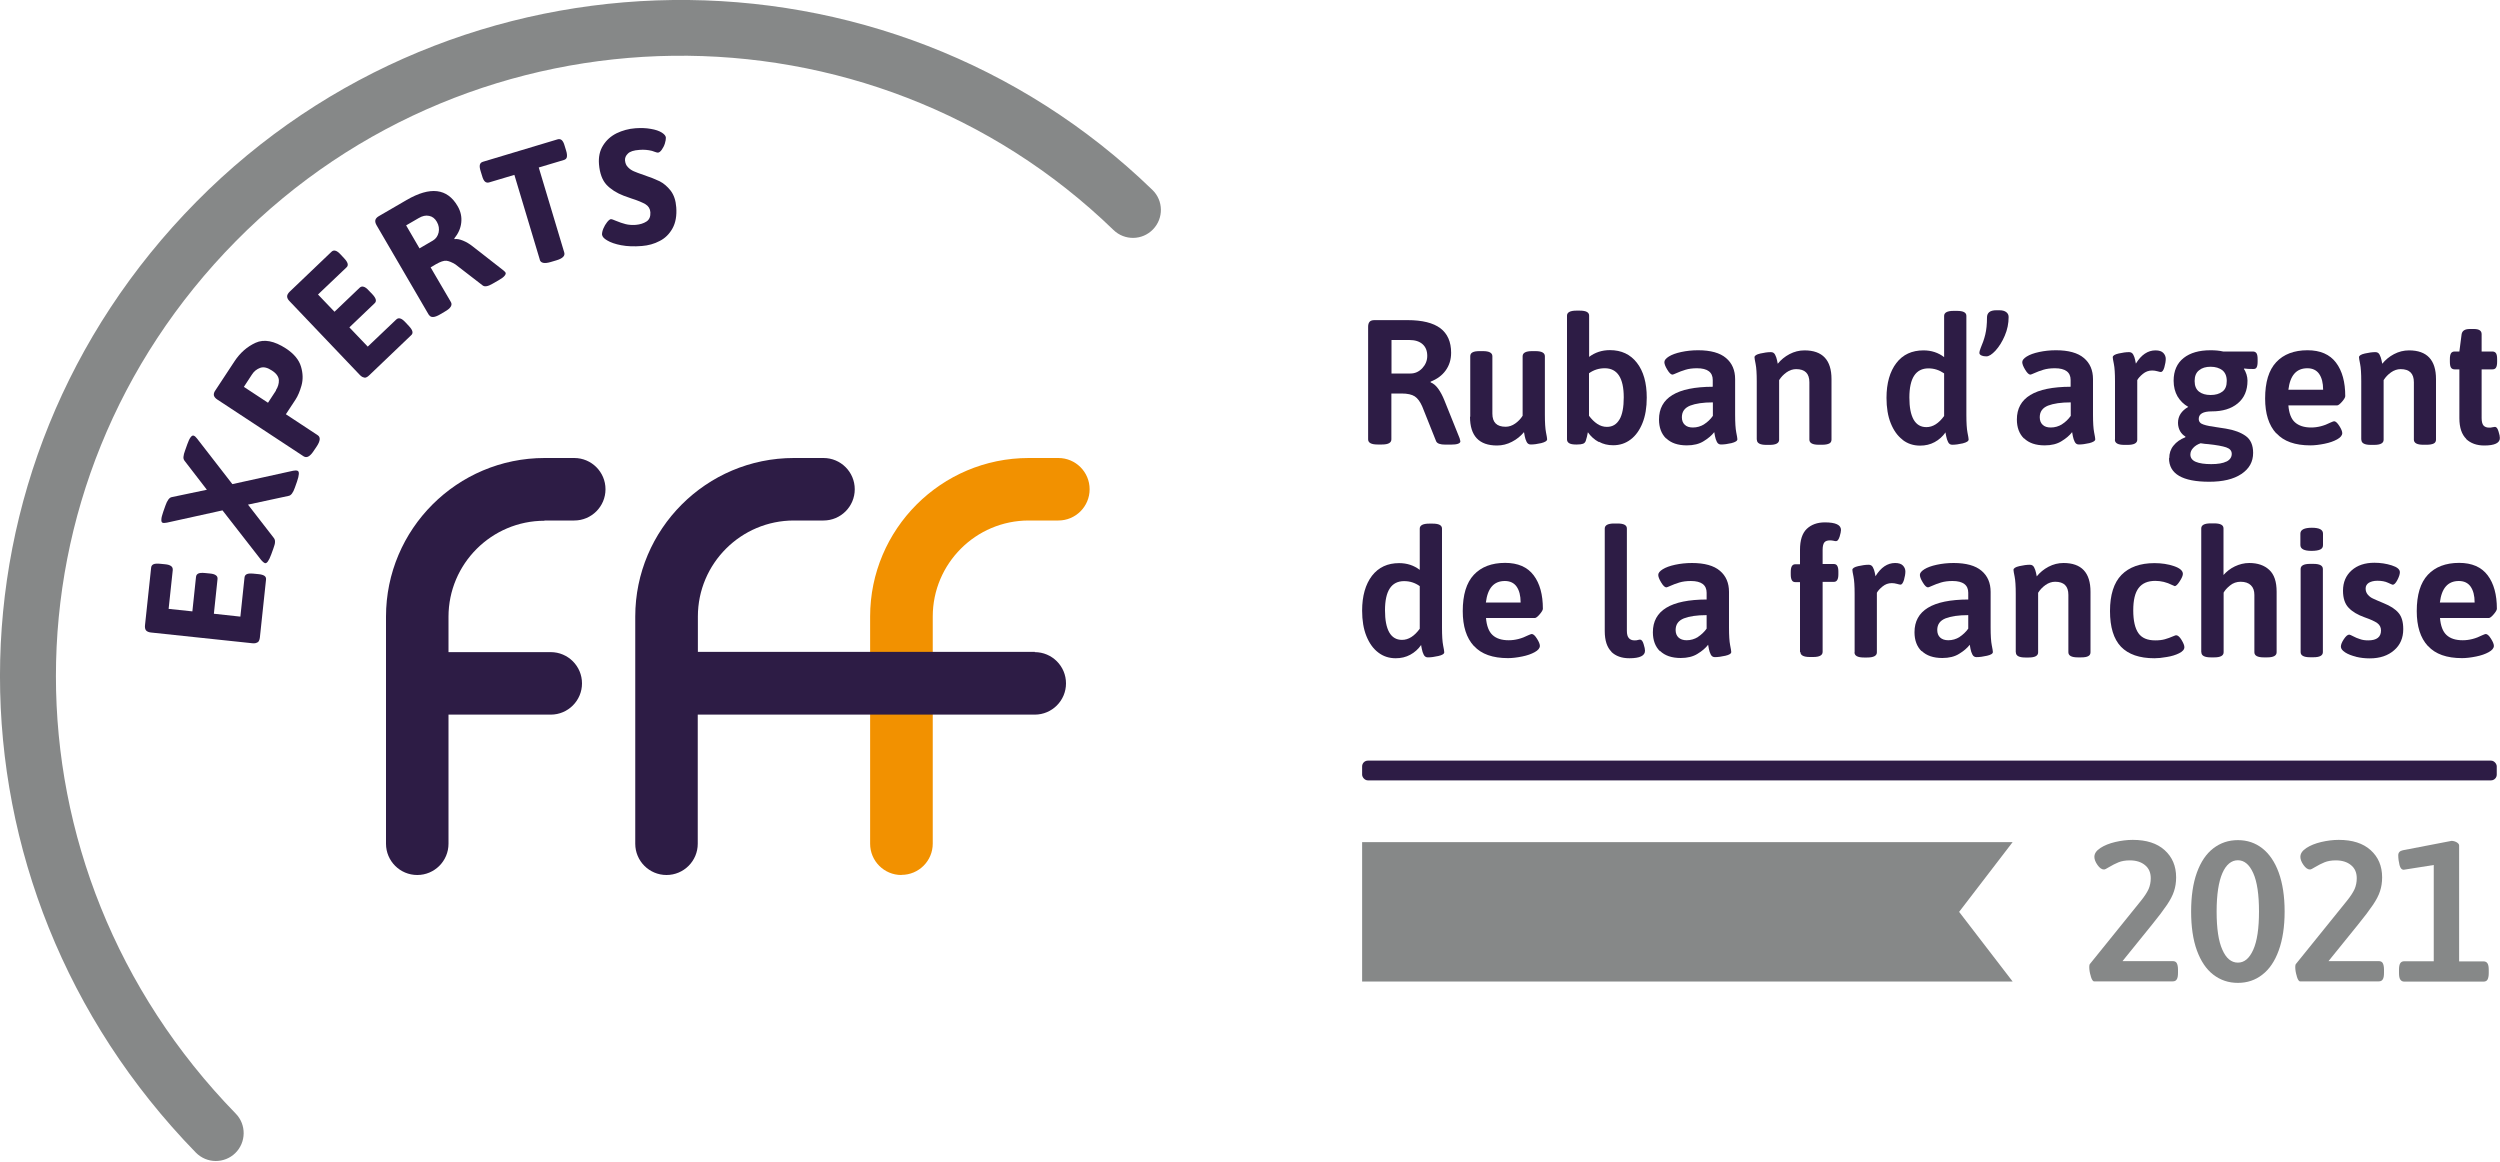<?xml version="1.0" encoding="UTF-8"?>
<svg id="Calque_1" data-name="Calque 1" xmlns="http://www.w3.org/2000/svg" viewBox="0 0 200 93">
  <defs>
    <style>
      .cls-1 {
        fill: #2d1c45;
      }

      .cls-1, .cls-2, .cls-3 {
        stroke-width: 0px;
      }

      .cls-2 {
        fill: #f29100;
      }

      .cls-3 {
        fill: #868888;
      }
    </style>
  </defs>
  <g>
    <path class="cls-1" d="M43.57,41.64h2.37c1.38,0,2.5-1.12,2.5-2.5s-1.12-2.5-2.5-2.5h-2.37c-7,0-12.69,5.69-12.69,12.69v18.17c0,1.38,1.12,2.5,2.5,2.5s2.5-1.12,2.5-2.5v-10.33h8.18c1.38,0,2.5-1.12,2.5-2.5s-1.12-2.5-2.5-2.5h-8.18v-2.83c0-4.24,3.45-7.68,7.68-7.68Z"/>
    <path class="cls-2" d="M72.11,70c-1.38,0-2.5-1.12-2.5-2.5v-18.17c0-7,5.69-12.69,12.69-12.69h2.37c1.38,0,2.5,1.12,2.5,2.5s-1.12,2.5-2.5,2.5h-2.37c-4.24,0-7.68,3.45-7.68,7.68v18.17c0,1.38-1.12,2.5-2.5,2.5Z"/>
    <path class="cls-1" d="M82.79,52.15h-26.96v-2.83c0-4.24,3.45-7.68,7.68-7.68h2.37c1.38,0,2.5-1.12,2.5-2.5s-1.12-2.5-2.5-2.5h-2.37c-7,0-12.69,5.69-12.69,12.69v18.17c0,1.38,1.12,2.5,2.5,2.5s2.5-1.12,2.5-2.5v-10.33h26.96c1.38,0,2.5-1.12,2.5-2.5s-1.12-2.5-2.5-2.5Z"/>
  </g>
  <g>
    <path class="cls-1" d="M20.6,51.38c-.09.07-.23.1-.41.08l-8.12-.86c-.18-.02-.31-.08-.39-.17-.07-.09-.1-.23-.08-.41l.49-4.6c.01-.14.08-.23.19-.28.11-.05.28-.06.51-.04l.41.04c.23.02.39.07.49.15.1.07.14.18.13.32l-.33,3.1,1.9.2.29-2.75c.01-.14.08-.23.19-.28.11-.05.28-.06.51-.04l.41.04c.23.02.39.07.49.15.1.07.14.18.12.32l-.29,2.75,2.12.23.33-3.12c.01-.14.08-.23.19-.28.11-.05.28-.06.51-.04l.41.04c.23.02.39.07.49.14.1.07.14.18.12.32l-.49,4.61c-.02.18-.08.31-.17.39Z"/>
    <path class="cls-1" d="M21.17,45.04c-.07-.03-.16-.1-.27-.23l-3.1-3.98-4.44.98c-.17.03-.29.04-.35.01-.08-.03-.11-.11-.1-.26,0-.15.06-.35.15-.62l.18-.51c.14-.4.31-.63.5-.66l2.81-.59-1.78-2.31c-.08-.1-.11-.22-.09-.34.01-.13.05-.29.13-.5l.17-.48c.18-.52.36-.75.51-.7.09.03.18.11.27.23l2.83,3.65,4.86-1.07c.15-.03.27-.03.35,0,.16.06.14.34-.04.87l-.17.48c-.14.41-.31.63-.5.66l-3.25.7,2.06,2.66c.08.1.11.21.1.34,0,.12-.05.29-.13.51l-.17.47c-.19.52-.36.75-.51.7Z"/>
    <path class="cls-1" d="M24.31,36.52l-6.93-4.56c-.15-.1-.24-.21-.27-.33-.02-.12.01-.25.12-.4l1.52-2.31c.45-.69,1.02-1.19,1.7-1.5.68-.31,1.49-.15,2.43.46.65.43,1.04.91,1.2,1.45s.17,1.04.04,1.51c-.13.46-.29.84-.48,1.13l-.77,1.17,2.55,1.68c.23.15.21.45-.08.89l-.25.37c-.29.44-.55.58-.79.43ZM22.07,31.22c.17-.26.25-.54.24-.81-.02-.28-.2-.54-.56-.77-.36-.24-.67-.31-.94-.21s-.49.27-.66.54l-.64.98,1.93,1.27.64-.98Z"/>
    <path class="cls-1" d="M29.16,30.2c-.12,0-.24-.07-.37-.2l-5.63-5.91c-.13-.13-.19-.26-.19-.38s.07-.24.2-.37l3.34-3.19c.1-.1.21-.13.33-.09.12.03.25.13.41.3l.28.3c.16.17.25.31.28.43.03.12,0,.23-.11.32l-2.26,2.15,1.32,1.38,2-1.91c.1-.1.21-.13.33-.09.12.03.26.13.41.3l.28.29c.16.17.25.31.28.43.03.12,0,.23-.11.32l-2,1.91,1.47,1.54,2.27-2.16c.1-.1.21-.13.33-.09.12.03.25.13.41.3l.28.3c.16.17.25.31.28.43.03.12,0,.23-.11.32l-3.35,3.2c-.13.13-.26.19-.38.19Z"/>
    <path class="cls-1" d="M34.3,25.18l-4.18-7.17c-.09-.16-.12-.3-.09-.41.03-.11.12-.22.28-.31l2.22-1.29c1.89-1.1,3.25-.94,4.08.49.25.43.34.86.29,1.32s-.24.88-.56,1.27l.03.05c.18-.03.4.01.67.12.27.11.52.26.76.45l2.46,1.92c.09.08.16.14.18.18.04.07.01.16-.07.26-.09.11-.25.23-.48.36l-.47.27c-.37.22-.64.27-.8.15l-2.19-1.69c-.28-.17-.52-.27-.72-.29-.21-.02-.48.08-.82.27l-.44.26,1.62,2.77c.14.24-.01.5-.47.76l-.39.23c-.46.27-.75.28-.9.03ZM34.64,19.24c.23-.14.38-.35.45-.64.06-.29.02-.57-.14-.85-.15-.27-.36-.43-.62-.48-.26-.06-.54,0-.84.18l-1,.58,1.07,1.84,1.08-.63Z"/>
    <path class="cls-1" d="M43.19,20.79l-2.04-6.8-2.01.6c-.13.04-.25.02-.34-.06s-.17-.23-.23-.45l-.12-.39c-.07-.22-.09-.39-.06-.51.03-.12.11-.2.25-.24l5.96-1.79c.13-.04.25-.02.34.06.09.08.17.23.23.45l.12.39c.07.22.08.39.06.51s-.11.2-.24.24l-2.01.6,2.04,6.8c.08.27-.13.48-.64.63l-.44.13c-.5.15-.8.09-.88-.18Z"/>
    <path class="cls-1" d="M49.7,19.62c-.47-.09-.85-.22-1.13-.39-.26-.15-.39-.3-.41-.47,0-.13.03-.29.11-.48.08-.19.18-.36.3-.51.12-.15.22-.23.31-.24.05,0,.18.04.38.13.29.12.55.21.79.27s.5.08.81.06c.34-.03.63-.12.86-.27s.33-.4.31-.74c-.02-.28-.15-.49-.39-.64-.24-.14-.61-.3-1.12-.46l-.62-.22c-.57-.22-1.03-.51-1.38-.88-.34-.37-.54-.91-.6-1.63-.05-.59.06-1.1.33-1.52.26-.42.62-.74,1.08-.97.46-.22.96-.36,1.5-.4.45-.03.85-.02,1.23.05.37.06.67.16.89.3.2.13.31.26.32.4,0,.12-.02.28-.08.47-.06.19-.15.36-.25.5-.1.14-.2.22-.3.23-.04,0-.12-.01-.22-.05-.1-.04-.19-.06-.26-.09-.32-.08-.65-.11-1-.08-.46.03-.77.13-.93.3-.17.16-.24.34-.23.53.02.23.09.41.23.55.13.14.29.25.47.33s.45.18.8.3c.51.17.94.34,1.27.5.33.17.62.42.88.75.26.34.41.78.45,1.33.05.67-.05,1.24-.3,1.69-.25.45-.59.79-1.03,1.01-.43.23-.91.36-1.42.4-.62.05-1.17.03-1.64-.06Z"/>
  </g>
  <path class="cls-3" d="M17.26,92.88c-.58,0-1.16-.23-1.6-.68-20.9-21.47-20.88-54.88.05-76.06,20.88-21.15,55.19-21.57,76.48-.95.89.86.91,2.27.05,3.16-.86.89-2.27.91-3.16.05C69.54-.53,38.05-.13,18.88,19.28c-19.2,19.44-19.21,50.1-.02,69.81.86.88.84,2.3-.04,3.16-.43.42-1,.63-1.56.63Z"/>
  <g>
    <path class="cls-1" d="M109.45,35.16v-9.02c0-.18.04-.31.12-.4s.21-.13.39-.13h2.64c1.18,0,2.06.22,2.63.65.57.43.86,1.09.86,1.96,0,.55-.15,1.02-.44,1.42-.29.4-.69.69-1.2.89v.06c.21.08.41.24.6.5.19.26.36.58.51.96l1.21,3.01c.04.13.06.21.06.24,0,.18-.26.27-.77.27h-.43c-.42,0-.66-.09-.74-.27l-1.11-2.78c-.17-.39-.37-.66-.6-.81-.23-.15-.58-.23-1.06-.23h-.81v3.67c0,.27-.25.41-.75.41h-.36c-.5,0-.75-.14-.75-.41ZM112.84,29.88c.36,0,.67-.14.94-.42.26-.28.4-.61.4-.99,0-.41-.13-.72-.38-.94s-.6-.33-1.05-.33h-1.43v2.68h1.53Z"/>
    <path class="cls-1" d="M117.62,33.34v-4.84c0-.14.06-.25.18-.31.12-.07.31-.1.57-.1h.27c.5,0,.75.14.75.41v4.59c0,.7.35,1.05,1.06,1.05.27,0,.53-.09.77-.26.24-.17.44-.38.59-.62v-4.76c0-.27.25-.41.75-.41h.28c.5,0,.75.14.75.41v4.68c0,.64.03,1.11.09,1.41.06.3.09.48.09.55,0,.13-.16.23-.47.31-.31.07-.59.11-.84.11-.15,0-.26-.07-.33-.21s-.12-.29-.15-.45c-.03-.16-.05-.27-.06-.33-.26.31-.57.57-.96.77-.38.2-.78.3-1.2.3-1.44,0-2.16-.77-2.16-2.3Z"/>
    <path class="cls-1" d="M127.9,35.36c-.35-.19-.64-.45-.87-.78-.05.26-.1.49-.17.69-.04.11-.11.19-.22.23s-.26.06-.46.06h-.13c-.46,0-.69-.14-.69-.41v-9.9c0-.26.25-.4.75-.4h.27c.5,0,.75.13.75.4v3.3c.48-.36,1.03-.54,1.66-.54.92,0,1.64.34,2.16,1.01.53.68.79,1.61.79,2.79,0,.78-.11,1.46-.34,2.03-.23.57-.54,1.01-.95,1.32s-.87.46-1.4.46c-.42,0-.8-.09-1.14-.28ZM129.56,33.56c.23-.4.34-.99.34-1.77,0-1.55-.51-2.33-1.52-2.33-.46,0-.88.13-1.26.4v3.4c.2.27.42.49.66.65.24.16.5.24.77.24.45,0,.78-.2,1.01-.6Z"/>
    <path class="cls-1" d="M133.29,35.08c-.38-.37-.57-.88-.57-1.52,0-1.74,1.43-2.61,4.3-2.62v-.54c0-.62-.42-.94-1.26-.94-.35,0-.66.04-.92.12-.27.08-.5.17-.7.26-.2.09-.31.13-.34.13-.12,0-.26-.13-.42-.4-.16-.26-.23-.46-.23-.6,0-.15.12-.3.36-.45.24-.15.57-.27.99-.36.42-.09.86-.14,1.35-.14,1,0,1.75.21,2.23.62.49.41.73.98.73,1.69v2.85c0,.64.03,1.11.09,1.41s.09.48.09.55c0,.13-.16.23-.47.31-.31.07-.59.11-.84.11-.15,0-.26-.07-.33-.21s-.12-.29-.15-.45c-.03-.16-.05-.27-.06-.33-.2.26-.48.5-.84.72-.36.23-.82.34-1.35.34-.72,0-1.27-.19-1.65-.56ZM136.33,33.94c.27-.17.51-.4.7-.67v-1.08c-.78,0-1.38.09-1.82.26-.44.18-.66.48-.66.93,0,.26.08.46.23.6.15.15.37.22.65.22.33,0,.63-.09.91-.26Z"/>
    <path class="cls-1" d="M140.54,35.16v-4.65c0-.63-.03-1.1-.09-1.39-.06-.29-.09-.47-.09-.54,0-.13.16-.23.47-.3.31-.07.59-.11.84-.11.16,0,.27.07.34.21.07.14.12.28.15.43.03.15.05.24.06.29.25-.31.56-.57.94-.77s.78-.3,1.2-.3c1.44,0,2.16.77,2.16,2.3v4.84c0,.14-.06.25-.18.31s-.31.1-.57.1h-.27c-.5,0-.75-.14-.75-.41v-4.59c0-.7-.35-1.05-1.06-1.05-.27,0-.53.09-.77.26-.24.17-.44.38-.59.62v4.77c0,.27-.25.41-.75.41h-.28c-.5,0-.75-.14-.75-.41Z"/>
    <path class="cls-1" d="M152.21,35.18c-.41-.31-.72-.75-.95-1.32-.23-.57-.34-1.25-.34-2.03,0-1.18.27-2.11.79-2.79s1.25-1.01,2.17-1.01c.63,0,1.18.18,1.65.54v-3.3c0-.26.25-.4.75-.4h.28c.5,0,.75.13.75.4v7.93c0,.64.03,1.11.09,1.41.06.3.09.48.09.55,0,.13-.16.23-.47.31-.31.07-.59.11-.84.11-.15,0-.26-.07-.33-.21s-.12-.29-.15-.45c-.03-.16-.06-.27-.06-.33-.23.33-.52.59-.87.78-.35.19-.74.28-1.16.28-.53,0-1-.15-1.4-.46ZM155.53,33.27v-3.4c-.38-.26-.79-.4-1.25-.4-1.02,0-1.53.78-1.53,2.33,0,.78.11,1.36.34,1.77.23.4.57.6,1.02.6.52,0,.99-.3,1.42-.89Z"/>
    <path class="cls-1" d="M158.52,28.44c-.11-.05-.17-.12-.17-.21,0-.08.03-.2.1-.38.15-.35.28-.71.37-1.08.09-.37.14-.83.14-1.38,0-.18.06-.32.18-.42s.31-.15.57-.15h.23c.25,0,.43.05.56.15s.19.23.19.39c0,.51-.1,1.01-.31,1.5-.21.49-.46.88-.74,1.19-.29.31-.53.46-.73.46-.14,0-.27-.02-.38-.07Z"/>
    <path class="cls-1" d="M161.92,35.08c-.38-.37-.57-.88-.57-1.52,0-1.74,1.43-2.61,4.3-2.62v-.54c0-.62-.42-.94-1.26-.94-.35,0-.66.04-.92.12-.27.08-.5.17-.7.26-.2.09-.31.13-.34.13-.12,0-.26-.13-.42-.4-.16-.26-.23-.46-.23-.6,0-.15.12-.3.36-.45.24-.15.57-.27.99-.36.42-.09.86-.14,1.35-.14,1,0,1.75.21,2.23.62.49.41.73.98.73,1.69v2.85c0,.64.03,1.11.09,1.41s.09.48.09.55c0,.13-.16.23-.47.31-.31.07-.59.11-.84.11-.15,0-.26-.07-.33-.21s-.12-.29-.15-.45c-.03-.16-.05-.27-.06-.33-.2.26-.48.5-.84.72-.36.23-.82.34-1.35.34-.72,0-1.27-.19-1.65-.56ZM164.96,33.94c.27-.17.51-.4.7-.67v-1.08c-.78,0-1.38.09-1.82.26-.44.18-.66.48-.66.93,0,.26.08.46.23.6.15.15.37.22.65.22.33,0,.63-.09.91-.26Z"/>
    <path class="cls-1" d="M169.2,35.16v-4.65c0-.63-.03-1.1-.09-1.39-.06-.29-.09-.47-.09-.54,0-.13.16-.23.47-.3.31-.07.59-.11.84-.11.15,0,.26.07.33.2.07.13.12.27.15.42.03.15.05.25.06.3.43-.71.96-1.06,1.57-1.06.29,0,.5.07.63.21s.19.3.19.47c0,.19-.04.41-.11.67-.08.26-.17.38-.28.38-.05,0-.14-.02-.28-.06-.14-.04-.28-.06-.42-.06-.28,0-.52.09-.74.27s-.37.35-.45.5v4.77c0,.27-.26.41-.77.41h-.27c-.5,0-.75-.14-.75-.41Z"/>
    <path class="cls-1" d="M173.54,36.66c0-.39.11-.73.34-1.01.23-.29.54-.51.95-.67v-.06c-.18-.1-.32-.25-.43-.44-.1-.19-.16-.41-.16-.65,0-.54.27-.96.82-1.28-.37-.21-.65-.49-.86-.84-.2-.35-.31-.77-.31-1.25,0-.79.27-1.4.8-1.82.53-.42,1.25-.62,2.15-.62.38,0,.71.03,1.01.1h2.38c.13,0,.23.05.29.14.06.09.09.25.09.47v.21c0,.21-.03.36-.08.45-.05.09-.13.13-.25.13-.32,0-.57-.01-.74-.04l-.03.04c.09.11.15.26.21.43.05.17.08.34.08.5,0,.78-.26,1.39-.78,1.82-.52.43-1.21.64-2.08.64-.69,0-1.04.2-1.04.6,0,.22.12.37.37.45.25.09.63.16,1.15.23.28.04.5.07.65.1.67.11,1.2.31,1.59.59.39.28.59.73.59,1.35,0,.71-.31,1.27-.94,1.69-.63.42-1.49.62-2.57.62-2.15,0-3.22-.63-3.22-1.89ZM178.13,36.92c.27-.14.41-.35.41-.61,0-.25-.15-.42-.44-.52-.29-.1-.78-.19-1.45-.26-.13,0-.33-.03-.6-.07-.26.09-.46.22-.6.38-.15.16-.22.33-.22.53,0,.26.15.46.44.58.29.12.7.18,1.23.18s.94-.07,1.22-.21ZM177.79,31.33c.24-.18.35-.46.35-.85s-.12-.67-.35-.86c-.24-.18-.55-.28-.94-.28s-.69.09-.92.28c-.24.18-.36.47-.36.86s.12.67.35.85c.23.18.54.27.93.27s.7-.09.94-.27Z"/>
    <path class="cls-1" d="M182.1,34.67c-.6-.65-.89-1.58-.89-2.79,0-1.3.29-2.27.89-2.91.59-.63,1.43-.95,2.5-.95,1.02,0,1.78.33,2.28.99s.74,1.56.74,2.68c0,.1-.09.25-.26.45-.17.19-.3.29-.38.29h-3.91c.05.62.22,1.08.52,1.35s.73.42,1.3.42c.51,0,1.03-.13,1.56-.4.15-.07.25-.1.28-.1.12,0,.26.13.42.38.16.25.23.44.23.57,0,.18-.14.35-.41.5s-.61.27-1.01.35-.78.13-1.13.13c-1.22,0-2.13-.32-2.72-.97ZM185.85,31.17c0-.54-.11-.96-.32-1.26-.21-.3-.53-.45-.94-.45-.88,0-1.38.57-1.52,1.72h2.78Z"/>
    <path class="cls-1" d="M188.9,35.16v-4.65c0-.63-.03-1.1-.09-1.39-.06-.29-.09-.47-.09-.54,0-.13.16-.23.47-.3.31-.07.59-.11.84-.11.16,0,.27.07.34.21.07.14.12.28.15.43.03.15.05.24.06.29.25-.31.56-.57.94-.77s.78-.3,1.2-.3c1.44,0,2.16.77,2.16,2.3v4.84c0,.14-.06.25-.18.31s-.31.1-.57.1h-.27c-.5,0-.75-.14-.75-.41v-4.59c0-.7-.35-1.05-1.06-1.05-.27,0-.53.09-.77.26-.24.17-.44.38-.59.62v4.77c0,.27-.25.41-.75.41h-.28c-.5,0-.75-.14-.75-.41Z"/>
    <path class="cls-1" d="M197.3,35.11c-.36-.35-.55-.9-.55-1.65v-3.91h-.38c-.13,0-.23-.05-.29-.14s-.09-.25-.09-.47v-.21c0-.22.03-.37.09-.47.06-.09.16-.14.29-.14h.38l.18-1.39c.05-.27.26-.41.65-.41h.34c.41,0,.61.14.61.41v1.39h.86c.13,0,.23.05.29.14.06.09.09.25.09.47v.21c0,.22-.03.37-.09.47s-.16.14-.29.14h-.86v3.89c0,.28.05.48.15.6.1.11.25.17.45.17.09,0,.18,0,.27-.03.09-.02.15-.03.2-.03.11,0,.21.12.28.36.08.24.11.42.11.53,0,.4-.42.6-1.25.6-.61,0-1.09-.18-1.45-.52Z"/>
    <path class="cls-1" d="M110.26,52.2c-.41-.31-.72-.75-.95-1.32-.23-.57-.34-1.25-.34-2.03,0-1.18.27-2.11.79-2.79.53-.68,1.25-1.01,2.17-1.01.63,0,1.18.18,1.65.54v-3.3c0-.26.25-.4.75-.4h.28c.5,0,.75.13.75.4v7.93c0,.64.03,1.11.09,1.41.06.3.09.48.09.55,0,.13-.16.23-.47.3-.31.07-.59.11-.84.11-.15,0-.26-.07-.33-.21-.07-.14-.12-.28-.15-.45-.03-.16-.06-.27-.06-.33-.23.33-.52.59-.87.78-.35.19-.74.28-1.16.28-.53,0-1-.15-1.4-.46ZM113.58,50.29v-3.4c-.38-.27-.79-.4-1.25-.4-1.02,0-1.53.78-1.53,2.33,0,.78.11,1.36.34,1.77.23.4.57.6,1.02.6.52,0,.99-.3,1.42-.89Z"/>
    <path class="cls-1" d="M117.91,51.68c-.6-.65-.89-1.58-.89-2.79,0-1.3.29-2.27.89-2.91.59-.63,1.43-.95,2.5-.95,1.02,0,1.78.33,2.28.99.5.66.74,1.56.74,2.68,0,.1-.09.25-.26.45s-.3.29-.38.29h-3.91c.05.62.22,1.08.52,1.36s.73.42,1.3.42c.51,0,1.03-.13,1.56-.4.15-.07.25-.1.28-.1.12,0,.26.12.42.38.16.25.23.44.23.57,0,.18-.14.35-.41.5s-.61.27-1.01.35-.78.13-1.13.13c-1.22,0-2.13-.32-2.72-.97ZM121.65,48.19c0-.54-.11-.96-.32-1.26s-.53-.45-.94-.45c-.88,0-1.38.57-1.52,1.72h2.78Z"/>
    <path class="cls-1" d="M128.92,52.14c-.36-.35-.54-.9-.54-1.65v-8.21c0-.26.25-.4.75-.4h.27c.5,0,.75.13.75.4v8.18c0,.28.05.47.16.59.1.12.26.18.45.18.09,0,.18,0,.27-.03s.15-.03.18-.03c.11,0,.21.12.28.36.08.24.11.42.11.53,0,.4-.42.6-1.25.6-.61,0-1.09-.17-1.45-.52Z"/>
    <path class="cls-1" d="M132.8,52.1c-.38-.37-.57-.88-.57-1.52,0-1.74,1.43-2.61,4.3-2.62v-.54c0-.62-.42-.94-1.26-.94-.35,0-.66.04-.92.12-.27.08-.5.17-.7.26-.2.09-.31.13-.34.13-.12,0-.26-.13-.42-.4-.16-.26-.23-.46-.23-.6,0-.15.12-.3.36-.45.24-.15.57-.27.99-.36.42-.09.86-.14,1.35-.14,1,0,1.75.21,2.23.62.49.41.73.98.73,1.69v2.85c0,.64.03,1.11.09,1.41s.09.48.09.55c0,.13-.16.23-.47.3-.31.07-.59.11-.84.11-.15,0-.26-.07-.33-.21-.07-.14-.12-.28-.15-.45-.03-.16-.05-.27-.06-.33-.2.26-.48.5-.84.72-.36.23-.82.34-1.35.34-.72,0-1.27-.19-1.65-.56ZM135.83,50.96c.27-.18.51-.4.7-.67v-1.08c-.78,0-1.38.09-1.82.26-.44.18-.66.48-.66.93,0,.26.08.46.23.6s.37.22.65.22c.33,0,.63-.09.91-.26Z"/>
    <path class="cls-1" d="M144,52.17v-5.6h-.37c-.13,0-.23-.05-.28-.15-.06-.1-.09-.25-.09-.46v-.21c0-.21.03-.36.09-.46.06-.1.15-.15.28-.15h.37v-1.16c0-.77.18-1.32.54-1.67.36-.34.84-.52,1.45-.52.86,0,1.29.2,1.29.61,0,.11-.04.29-.11.53-.08.24-.17.36-.28.36-.05,0-.12,0-.21-.03-.09-.02-.19-.03-.28-.03-.21,0-.36.05-.45.16-.09.11-.14.31-.14.6v1.13h.89c.13,0,.23.05.28.15.06.1.09.25.09.46v.21c0,.21-.03.36-.09.46-.06.1-.15.15-.28.15h-.89v5.6c0,.27-.25.41-.75.41h-.28c-.5,0-.75-.14-.75-.41Z"/>
    <path class="cls-1" d="M148.37,52.17v-4.65c0-.63-.03-1.1-.09-1.39-.06-.29-.09-.47-.09-.54,0-.13.16-.23.47-.3.31-.07.59-.11.84-.11.15,0,.26.07.33.2.07.13.12.27.15.42.03.15.05.25.06.3.43-.71.96-1.06,1.57-1.06.29,0,.5.07.63.21s.19.3.19.47c0,.19-.04.41-.11.67-.08.25-.17.38-.28.38-.05,0-.14-.02-.28-.06-.14-.04-.28-.06-.42-.06-.28,0-.52.09-.74.27-.22.18-.37.35-.45.5v4.77c0,.27-.26.41-.77.41h-.27c-.5,0-.75-.14-.75-.41Z"/>
    <path class="cls-1" d="M153.73,52.1c-.38-.37-.57-.88-.57-1.52,0-1.74,1.43-2.61,4.3-2.62v-.54c0-.62-.42-.94-1.26-.94-.35,0-.66.04-.92.12-.27.08-.5.17-.7.26-.2.09-.31.13-.34.13-.12,0-.26-.13-.42-.4-.16-.26-.23-.46-.23-.6,0-.15.12-.3.36-.45.24-.15.57-.27.99-.36.42-.09.86-.14,1.35-.14,1,0,1.75.21,2.23.62.49.41.73.98.73,1.69v2.85c0,.64.03,1.11.09,1.41s.09.48.09.55c0,.13-.16.23-.47.3-.31.07-.59.11-.84.11-.15,0-.26-.07-.33-.21-.07-.14-.12-.28-.15-.45-.03-.16-.05-.27-.06-.33-.2.26-.48.5-.84.72-.36.23-.82.34-1.35.34-.72,0-1.27-.19-1.65-.56ZM156.76,50.96c.27-.18.51-.4.7-.67v-1.08c-.78,0-1.38.09-1.82.26-.44.18-.66.48-.66.93,0,.26.08.46.23.6s.37.22.65.22c.33,0,.63-.09.91-.26Z"/>
    <path class="cls-1" d="M161.26,52.17v-4.65c0-.63-.03-1.1-.09-1.39-.06-.29-.09-.47-.09-.54,0-.13.16-.23.47-.3.31-.07.59-.11.84-.11.16,0,.27.07.34.21.07.14.12.28.15.43.03.15.05.24.06.29.25-.31.56-.57.94-.77s.78-.3,1.2-.3c1.44,0,2.16.77,2.16,2.3v4.84c0,.14-.06.25-.18.31-.12.07-.31.1-.57.1h-.27c-.5,0-.75-.14-.75-.41v-4.59c0-.7-.35-1.05-1.06-1.05-.27,0-.53.09-.77.26s-.44.38-.59.62v4.77c0,.27-.25.41-.75.41h-.28c-.5,0-.75-.14-.75-.41Z"/>
    <path class="cls-1" d="M169.68,51.74c-.59-.62-.88-1.57-.88-2.86s.31-2.27.92-2.89,1.49-.94,2.64-.94c.57,0,1.09.08,1.56.24.47.16.71.37.71.62,0,.13-.08.33-.25.59-.17.26-.3.39-.4.39,0,0-.08-.03-.21-.09-.44-.22-.88-.33-1.35-.33-.6,0-1.04.19-1.33.57-.29.38-.43.97-.43,1.79s.14,1.43.41,1.82.72.58,1.35.58c.3,0,.56-.03.77-.09.21-.06.44-.14.69-.25.11-.05.18-.07.21-.07.13,0,.28.12.43.37.15.25.23.44.23.58,0,.19-.14.35-.42.49-.28.14-.61.24-.99.3-.38.07-.71.1-.99.1-1.19,0-2.08-.31-2.67-.92Z"/>
    <path class="cls-1" d="M176.1,52.17v-9.9c0-.26.25-.4.75-.4h.28c.5,0,.75.13.75.4v3.73c.25-.28.55-.52.91-.69s.74-.27,1.15-.27c.67,0,1.2.18,1.6.55s.59.95.59,1.75v4.84c0,.27-.25.41-.75.41h-.28c-.5,0-.75-.14-.75-.41v-4.59c0-.33-.09-.59-.28-.77-.18-.18-.46-.28-.82-.28-.32,0-.61.1-.85.3-.25.2-.42.4-.51.57v4.77c0,.27-.25.41-.75.41h-.28c-.5,0-.75-.14-.75-.41Z"/>
    <path class="cls-1" d="M184.03,43.61v-.92c0-.31.31-.47.92-.47s.89.16.89.47v.92c0,.16-.07.28-.22.35s-.38.11-.7.11c-.6,0-.89-.16-.89-.47ZM184.05,52.17v-6.65c0-.27.25-.41.75-.41h.28c.5,0,.75.14.75.41v6.65c0,.27-.25.41-.75.41h-.28c-.5,0-.75-.14-.75-.41Z"/>
    <path class="cls-1" d="M188.49,52.54c-.36-.09-.65-.2-.88-.35-.23-.15-.34-.3-.34-.46s.08-.36.24-.6c.16-.24.3-.36.43-.36.04,0,.14.04.31.13s.35.17.55.23c.19.07.41.1.66.1.68,0,1.02-.27,1.02-.79,0-.26-.1-.45-.31-.6-.2-.14-.53-.29-.99-.45-.56-.2-.99-.45-1.29-.77-.3-.31-.45-.77-.45-1.36,0-.68.23-1.22.69-1.63s1.07-.61,1.82-.61c.49,0,.95.07,1.39.21s.65.32.65.55c0,.16-.07.37-.2.62-.13.25-.26.38-.37.38-.02,0-.15-.05-.38-.16s-.52-.16-.85-.16c-.28,0-.51.06-.68.16-.17.11-.26.26-.26.46s.06.36.18.5.26.24.42.31c.16.08.43.19.83.36.55.22.95.48,1.2.78.26.3.38.74.38,1.3,0,.7-.24,1.27-.73,1.69-.49.43-1.14.65-1.95.65-.38,0-.75-.04-1.11-.13Z"/>
    <path class="cls-1" d="M194.23,51.68c-.6-.65-.89-1.58-.89-2.79,0-1.3.29-2.27.89-2.91.59-.63,1.43-.95,2.5-.95,1.02,0,1.78.33,2.28.99.5.66.74,1.56.74,2.68,0,.1-.09.25-.26.45s-.3.29-.38.29h-3.91c.05.62.22,1.08.52,1.36s.73.42,1.3.42c.51,0,1.03-.13,1.56-.4.15-.07.25-.1.28-.1.12,0,.26.12.42.38.16.25.23.44.23.57,0,.18-.14.35-.41.5s-.61.27-1.01.35-.78.13-1.13.13c-1.22,0-2.13-.32-2.72-.97ZM197.97,48.19c0-.54-.11-.96-.32-1.26s-.53-.45-.94-.45c-.88,0-1.38.57-1.52,1.72h2.78Z"/>
  </g>
  <g>
    <path class="cls-3" d="M167.27,78.11c-.09-.27-.13-.53-.13-.76,0-.12.02-.2.06-.24l4.07-5.04c.3-.37.5-.69.62-.95.11-.26.17-.55.17-.86,0-.45-.15-.8-.46-1.05-.3-.25-.71-.38-1.21-.38-.35,0-.65.05-.9.15-.25.1-.5.23-.77.39-.2.13-.34.19-.4.19-.18,0-.35-.12-.52-.36-.17-.24-.25-.46-.25-.65,0-.27.16-.5.48-.71.32-.21.72-.37,1.19-.48.47-.11.94-.17,1.4-.17,1.09,0,1.94.27,2.55.82.61.55.92,1.27.92,2.18,0,.41-.06.78-.17,1.11-.11.34-.3.7-.57,1.1-.27.4-.66.92-1.18,1.56l-2.37,2.93h4.02c.15,0,.26.05.32.16s.1.28.1.53v.24c0,.25-.03.42-.1.53s-.17.16-.32.16h-6.29c-.1,0-.19-.14-.27-.41Z"/>
    <path class="cls-3" d="M177.06,77.97c-.57-.44-1-1.09-1.31-1.94s-.46-1.9-.46-3.11.15-2.25.46-3.11c.31-.86.75-1.51,1.31-1.94.57-.44,1.22-.66,1.97-.66s1.4.22,1.96.66c.56.44,1,1.09,1.31,1.94.31.86.47,1.9.47,3.11s-.16,2.25-.47,3.11-.75,1.51-1.31,1.94c-.56.44-1.21.66-1.96.66s-1.4-.22-1.97-.66ZM180.26,75.98c.31-.69.46-1.71.46-3.06s-.15-2.38-.46-3.07-.72-1.03-1.23-1.03-.94.34-1.24,1.03c-.3.69-.46,1.71-.46,3.07s.15,2.38.46,3.06c.3.69.72,1.03,1.24,1.03s.92-.34,1.23-1.03Z"/>
    <path class="cls-3" d="M183.75,78.11c-.09-.27-.13-.53-.13-.76,0-.12.02-.2.06-.24l4.07-5.04c.3-.37.5-.69.62-.95.11-.26.17-.55.17-.86,0-.45-.15-.8-.46-1.05-.3-.25-.71-.38-1.21-.38-.35,0-.65.05-.9.15-.25.1-.5.23-.77.39-.2.13-.34.19-.4.19-.18,0-.35-.12-.52-.36-.17-.24-.25-.46-.25-.65,0-.27.16-.5.48-.71.32-.21.72-.37,1.19-.48.47-.11.94-.17,1.4-.17,1.09,0,1.94.27,2.55.82.61.55.92,1.27.92,2.18,0,.41-.06.78-.17,1.11-.11.34-.3.7-.57,1.1-.27.4-.66.92-1.18,1.56l-2.37,2.93h4.02c.15,0,.26.05.32.16s.1.28.1.53v.24c0,.25-.03.42-.1.53s-.17.16-.32.16h-6.29c-.1,0-.19-.14-.27-.41Z"/>
    <path class="cls-3" d="M192.02,78.36c-.07-.11-.1-.28-.1-.53v-.24c0-.25.03-.42.1-.53.07-.11.18-.16.33-.16h2.35v-7.7l-2.4.38c-.16,0-.28-.13-.34-.38s-.1-.52-.1-.78c0-.21.12-.35.37-.4l3.89-.75c.14,0,.28.04.41.11.13.08.2.16.2.26v9.27h1.94c.15,0,.26.05.33.16s.1.28.1.53v.24c0,.25-.04.42-.1.53s-.18.16-.33.16h-6.31c-.15,0-.26-.05-.33-.16Z"/>
  </g>
  <rect class="cls-1" x="108.97" y="60.85" width="90.77" height="1.58" rx=".46" ry=".46"/>
  <polygon class="cls-3" points="161.01 78.52 108.97 78.52 108.97 67.37 161.01 67.37 156.73 72.95 161.01 78.52"/>
</svg>